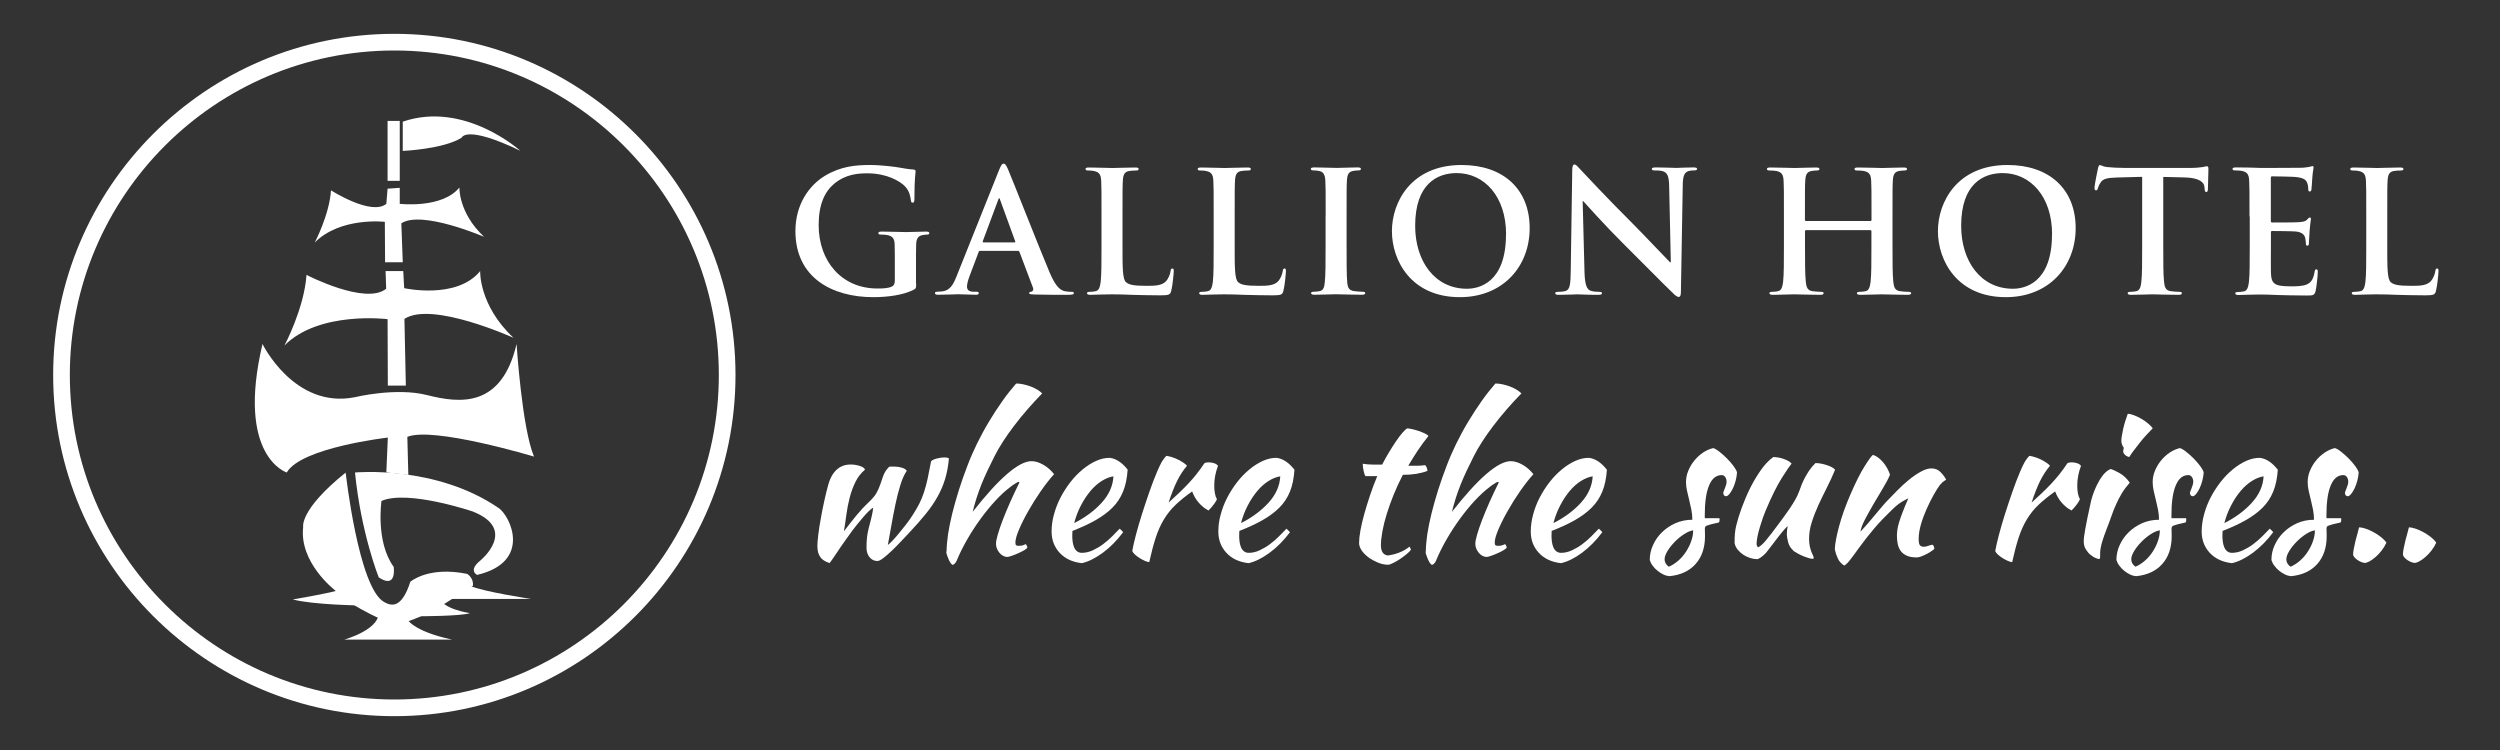 <?xml version="1.0" encoding="UTF-8"?>
<svg id="Layer_1" data-name="Layer 1" xmlns="http://www.w3.org/2000/svg" viewBox="0 0 300 90">
  <rect x="0" y="0" width="300" height="90" fill="#333333" stroke="none"/>
  <defs>
    <style>
      .cls-1 {
        fill: #fff;
        stroke-width: 0px;
      }
    </style>
  </defs>
  <g>
    <path class="cls-1" d="M47.32,85.94c-22.58,0-40.94-18.37-40.94-40.94S24.75,4.06,47.32,4.06s40.94,18.37,40.94,40.94-18.37,40.94-40.94,40.94ZM47.32,6.06C25.85,6.06,8.38,23.53,8.38,45s17.47,38.94,38.94,38.94,38.94-17.47,38.94-38.94S68.8,6.06,47.32,6.06Z"/>
    <g>
      <path class="cls-1" d="M35.14,71.93s3.55-.58,5.73-1.15l2.46,1.88s-5.91-.09-8.19-.73Z"/>
      <path class="cls-1" d="M41.32,76.75s4.6-1.27,4.08-3.55l3.39,1s.61,1.52,5.46,2.55h-12.92Z"/>
      <path class="cls-1" d="M56.37,73.57s-3.52-.49-3.73-2.06l-2.33,2.44s5,0,6.06-.37Z"/>
      <path class="cls-1" d="M63.71,71.87s-5.67-.85-7.34-1.58l-3.03,1.58h10.37Z"/>
    </g>
    <path class="cls-1" d="M40.14,70.78s-4.25-3.28-3.76-7.52c0,0-.49-2.06,5.1-6.55,0,0,1.53,13.81,4.61,15.53.76.42,2.06.97,3.15-2.43,0,0,2.16-1.9,6.83-.94,0,0,.82.51.67,1.44,0,0-2.7,1.68-4.4,2.78,0,0-3.12,1.63-5.01,1.9,0,0-5.05-1.93-7.18-4.2Z"/>
    <path class="cls-1" d="M45.78,60.1s-.73,4.91,1.46,7.92c0,0,.42,2.73-1.79,1.27,0,0-2.12-5.28-2.85-12.59,0,0,9.7-.92,17.26,4.28,1.37.94,4.03,6.44-2.61,8.01,0,0-1.09-.52.36-1.7,0,0,4.62-3.73-.88-5.91,0,0-7.77-2.64-10.95-1.27Z"/>
    <path class="cls-1" d="M46.36,56.7l.18-4.19s-10.4,1.18-12.13,4.19c0,0-6.1-1.91-2.91-15.42,0,0,3.82,7.84,11.1,6.38,0,0,4.9-1.2,8.65-.25,3.93.99,8.92,1.58,10.74-6.13,0,0,.64,10.06,2.09,13.51,0,0-12.1-3.64-15.2-2.37l.12,4.58-2.64-.31Z"/>
    <path class="cls-1" d="M46.54,46.27l-.03-7.97s-8.19-1.03-12.37,3.15c0,0,2.37-4.46,2.64-8.46,0,0,7.1,3.67,9.56,1.66l-.07-2.12h2.12l.11,2.05s6.3,1.41,9.12-2.05c0,0-.18,4.09,4,8.01,0,0-9.81-4.45-13.09-2.27l.17,8h-2.16Z"/>
    <path class="cls-1" d="M46.21,31.47l-.03-4.85s-5.32-.62-8.41,2.48c0,0,1.75-3.3,1.95-6.26,0,0,4.83,3.1,6.64,1.62l.15-1.82,1.46-.1v1.92s5.08.6,7.16-1.96c0,0-.13,3.03,2.96,5.92,0,0-7.51-3.24-9.93-1.62l.17,4.67h-2.12Z"/>
    <rect class="cls-1" x="46.51" y="14.51" width="1.46" height="7.19"/>
    <path class="cls-1" d="M62.46,18.11s-6.7-6.06-14.13-3.51v3.51s4.89-.21,7.07-1.59c0,0,.48-1.59,7.07,1.59Z"/>
  </g>
  <g>
    <g>
      <path class="cls-1" d="M109.94,34.02c0,.55-.02.59-.26.73-1.31.69-3.3.91-4.88.91-4.96,0-9.35-2.35-9.35-7.93,0-3.24,1.68-5.5,3.52-6.62,1.94-1.17,3.74-1.31,5.44-1.31,1.4,0,3.18.24,3.58.32.42.08,1.13.2,1.6.22.24.02.28.1.28.24,0,.22-.14.79-.14,3.32,0,.32-.06.42-.22.42-.14,0-.18-.1-.2-.26-.06-.47-.16-1.11-.69-1.68-.61-.65-2.23-1.58-4.51-1.58-1.11,0-2.59.08-4.01,1.25-1.13.95-1.86,2.47-1.86,4.96,0,4.35,2.77,7.61,7.04,7.61.53,0,1.23,0,1.72-.22.3-.14.38-.4.38-.75v-1.9c0-1.01,0-1.78-.02-2.39-.02-.69-.2-1.01-.87-1.15-.16-.04-.51-.06-.79-.06-.18,0-.3-.04-.3-.16,0-.16.14-.2.42-.2,1.05,0,2.33.06,2.93.06s1.7-.06,2.37-.06c.26,0,.4.04.4.2,0,.12-.12.16-.26.16-.16,0-.3.02-.55.06-.55.1-.75.44-.77,1.15-.02.61-.02,1.42-.02,2.43v2.23Z"/>
      <path class="cls-1" d="M117.61,30.1c-.1,0-.14.04-.18.16l-1.09,2.89c-.2.51-.3.99-.3,1.23,0,.36.18.63.81.63h.3c.24,0,.3.04.3.16,0,.16-.12.2-.34.2-.65,0-1.52-.06-2.14-.06-.22,0-1.34.06-2.39.06-.26,0-.38-.04-.38-.2,0-.12.08-.16.24-.16.18,0,.47-.02.63-.04.93-.12,1.32-.81,1.72-1.82l5.08-12.7c.24-.59.36-.81.57-.81.18,0,.3.18.51.65.49,1.11,3.72,9.37,5.02,12.44.77,1.82,1.36,2.1,1.78,2.21.3.06.61.08.85.08.16,0,.26.02.26.16,0,.16-.18.2-.93.2s-2.21,0-3.82-.04c-.36-.02-.61-.02-.61-.16,0-.12.08-.16.28-.18.14-.04.28-.22.18-.47l-1.62-4.29c-.04-.1-.1-.14-.2-.14h-4.51ZM121.73,29.09c.1,0,.12-.06.1-.12l-1.82-5c-.02-.08-.04-.18-.1-.18s-.1.1-.12.18l-1.86,4.98c-.02.08,0,.14.08.14h3.72Z"/>
      <path class="cls-1" d="M134.7,29.51c0,2.59,0,3.99.42,4.35.34.3.87.44,2.45.44,1.07,0,1.86-.02,2.37-.57.24-.26.49-.83.53-1.21.02-.18.06-.3.22-.3.14,0,.16.1.16.34,0,.22-.14,1.74-.3,2.33-.12.45-.22.55-1.27.55-1.46,0-2.51-.04-3.42-.06-.91-.04-1.64-.06-2.47-.06-.22,0-.67,0-1.15.02-.47,0-.99.04-1.4.04-.26,0-.4-.06-.4-.2,0-.1.08-.16.32-.16.3,0,.55-.04.73-.08.4-.08.51-.53.59-1.11.1-.85.1-2.45.1-4.31v-3.56c0-3.08,0-3.64-.04-4.29-.04-.69-.2-1.01-.87-1.15-.16-.04-.4-.06-.67-.06-.22,0-.34-.04-.34-.18s.14-.18.44-.18c.95,0,2.23.06,2.77.06.49,0,1.96-.06,2.75-.06.28,0,.42.04.42.18s-.12.18-.36.18c-.22,0-.55.02-.79.06-.55.1-.71.44-.75,1.15-.04.65-.04,1.21-.04,4.29v3.56Z"/>
      <path class="cls-1" d="M148.16,29.51c0,2.59,0,3.99.42,4.35.34.3.87.44,2.45.44,1.07,0,1.86-.02,2.37-.57.24-.26.49-.83.53-1.21.02-.18.06-.3.22-.3.14,0,.16.1.16.34,0,.22-.14,1.74-.3,2.33-.12.45-.22.55-1.27.55-1.46,0-2.51-.04-3.42-.06-.91-.04-1.64-.06-2.47-.06-.22,0-.67,0-1.15.02-.47,0-.99.04-1.4.04-.26,0-.4-.06-.4-.2,0-.1.08-.16.32-.16.3,0,.55-.04.73-.08.4-.08.51-.53.59-1.11.1-.85.1-2.45.1-4.31v-3.56c0-3.08,0-3.64-.04-4.29-.04-.69-.2-1.01-.87-1.15-.16-.04-.4-.06-.67-.06-.22,0-.34-.04-.34-.18s.14-.18.44-.18c.95,0,2.23.06,2.77.06.49,0,1.96-.06,2.75-.06.28,0,.42.04.42.18s-.12.18-.36.18c-.22,0-.55.02-.79.06-.55.1-.71.44-.75,1.15-.04.65-.04,1.21-.04,4.29v3.56Z"/>
      <path class="cls-1" d="M159.08,25.95c0-3.08,0-3.64-.04-4.29-.04-.69-.24-1.03-.69-1.13-.22-.06-.49-.08-.73-.08-.2,0-.32-.04-.32-.2,0-.12.16-.16.49-.16.77,0,2.04.06,2.63.06.51,0,1.7-.06,2.47-.06.26,0,.42.04.42.16,0,.16-.12.2-.32.2s-.36.02-.61.06c-.55.1-.71.44-.75,1.15-.04.65-.04,1.21-.04,4.29v3.56c0,1.96,0,3.56.08,4.43.06.55.2.91.81.99.28.04.73.08,1.03.08.22,0,.32.06.32.16,0,.14-.16.2-.38.2-1.34,0-2.61-.06-3.16-.06-.46,0-1.74.06-2.55.06-.26,0-.41-.06-.41-.2,0-.1.08-.16.32-.16.3,0,.55-.04.73-.08.4-.08.53-.42.59-1.01.1-.85.1-2.45.1-4.41v-3.56Z"/>
      <path class="cls-1" d="M167.03,27.73c0-3.46,2.29-7.93,8.36-7.93,5.04,0,8.17,2.93,8.17,7.57s-3.24,8.29-8.38,8.29c-5.81,0-8.15-4.35-8.15-7.93ZM180.73,28.11c0-4.53-2.61-7.34-5.93-7.34-2.33,0-4.98,1.29-4.98,6.33,0,4.21,2.33,7.55,6.21,7.55,1.42,0,4.69-.69,4.69-6.53Z"/>
      <path class="cls-1" d="M190.14,32.63c.04,1.58.3,2.1.71,2.25.34.12.73.14,1.05.14.22,0,.34.04.34.16,0,.16-.18.2-.47.2-1.31,0-2.12-.06-2.51-.06-.18,0-1.13.06-2.19.06-.26,0-.44-.02-.44-.2,0-.12.12-.16.32-.16.26,0,.63-.02.91-.1.53-.16.61-.75.63-2.51l.18-11.98c0-.4.06-.69.26-.69.22,0,.4.26.75.63.24.26,3.32,3.56,6.27,6.49,1.38,1.38,4.11,4.29,4.45,4.61h.1l-.2-9.08c-.02-1.23-.2-1.62-.69-1.82-.3-.12-.79-.12-1.07-.12-.24,0-.32-.06-.32-.18,0-.16.22-.18.53-.18,1.05,0,2.02.06,2.45.06.22,0,.99-.06,1.98-.06.26,0,.47.02.47.18,0,.12-.12.18-.36.18-.2,0-.36,0-.61.06-.57.16-.73.59-.75,1.72l-.22,12.77c0,.45-.08.63-.26.63-.22,0-.47-.22-.69-.45-1.27-1.21-3.86-3.86-5.97-5.95-2.2-2.18-4.45-4.71-4.81-5.1h-.06l.22,8.5Z"/>
    </g>
    <g>
      <path class="cls-1" d="M224.46,26.52c.06,0,.12-.04.12-.14v-.42c0-3.08,0-3.64-.04-4.29-.04-.69-.2-1.01-.87-1.15-.16-.04-.51-.06-.79-.06-.22,0-.34-.04-.34-.18s.14-.18.42-.18c1.09,0,2.37.06,2.91.06.49,0,1.76-.06,2.55-.06.28,0,.42.04.42.18s-.12.18-.36.18c-.16,0-.34.02-.59.06-.55.1-.71.44-.75,1.15-.04.65-.04,1.21-.04,4.29v3.56c0,1.86,0,3.46.1,4.33.06.57.18,1.01.79,1.09.28.04.73.08,1.03.08.22,0,.32.06.32.16,0,.14-.16.2-.4.2-1.31,0-2.59-.06-3.16-.06-.47,0-1.74.06-2.53.06-.28,0-.42-.06-.42-.2,0-.1.08-.16.32-.16.3,0,.55-.04.73-.08.4-.08.51-.53.59-1.11.1-.85.1-2.45.1-4.31v-1.78c0-.08-.06-.12-.12-.12h-7.73c-.06,0-.12.02-.12.12v1.78c0,1.86,0,3.46.1,4.33.06.57.18,1.01.79,1.09.28.04.73.08,1.03.08.22,0,.32.06.32.16,0,.14-.16.2-.4.2-1.32,0-2.59-.06-3.16-.06-.47,0-1.74.06-2.55.06-.26,0-.4-.06-.4-.2,0-.1.08-.16.32-.16.3,0,.55-.04.73-.08.4-.08.51-.53.59-1.11.1-.85.1-2.45.1-4.31v-3.56c0-3.08,0-3.64-.04-4.29-.04-.69-.2-1.01-.87-1.15-.16-.04-.51-.06-.79-.06-.22,0-.34-.04-.34-.18s.14-.18.42-.18c1.09,0,2.37.06,2.91.06.49,0,1.76-.06,2.55-.06.28,0,.42.04.42.18s-.12.18-.36.18c-.16,0-.34.02-.59.06-.55.1-.71.44-.75,1.15-.04.65-.04,1.21-.04,4.29v.42c0,.1.06.14.12.14h7.73Z"/>
      <path class="cls-1" d="M232.55,27.73c0-3.46,2.29-7.93,8.36-7.93,5.04,0,8.17,2.93,8.17,7.57s-3.24,8.29-8.38,8.29c-5.81,0-8.15-4.35-8.15-7.93ZM246.25,28.11c0-4.53-2.61-7.34-5.93-7.34-2.33,0-4.98,1.29-4.98,6.33,0,4.21,2.33,7.55,6.21,7.55,1.42,0,4.69-.69,4.69-6.53Z"/>
      <path class="cls-1" d="M257.05,21.22l-3.01.08c-1.17.04-1.66.14-1.96.59-.2.3-.3.55-.34.71-.04.16-.1.24-.22.24-.14,0-.18-.1-.18-.32,0-.32.38-2.17.42-2.33.06-.26.12-.38.24-.38.16,0,.36.2.87.24.59.06,1.36.1,2.02.1h8.01c.65,0,1.09-.06,1.4-.1.3-.06.47-.1.55-.1.14,0,.16.12.16.42,0,.42-.06,1.82-.06,2.35-.02.2-.06.32-.18.32-.16,0-.2-.1-.22-.4l-.02-.22c-.04-.53-.59-1.09-2.39-1.13l-2.55-.06v8.29c0,1.86,0,3.46.1,4.33.06.57.18,1.01.79,1.09.28.04.73.08,1.03.08.22,0,.32.06.32.16,0,.14-.16.2-.38.2-1.34,0-2.61-.06-3.18-.06-.47,0-1.74.06-2.55.06-.26,0-.4-.06-.4-.2,0-.1.08-.16.32-.16.3,0,.55-.04.73-.08.4-.08.53-.53.59-1.11.1-.85.1-2.45.1-4.31v-8.29Z"/>
      <path class="cls-1" d="M269.94,25.95c0-3.08,0-3.64-.04-4.29-.04-.69-.2-1.01-.87-1.15-.16-.04-.51-.06-.79-.06-.22,0-.34-.04-.34-.18s.14-.18.45-.18c.55,0,1.13.02,1.64.02.53.02.99.04,1.27.04.65,0,4.67,0,5.06-.02.38-.04.71-.08.87-.12.1-.02.22-.08.32-.08s.12.08.12.18c0,.14-.1.38-.16,1.31-.02.2-.06,1.09-.1,1.34-.02.1-.06.22-.2.22s-.18-.1-.18-.28c0-.14-.02-.49-.12-.73-.14-.36-.34-.61-1.36-.73-.34-.04-2.47-.08-2.87-.08-.1,0-.14.06-.14.2v5.12c0,.14.02.22.14.22.45,0,2.77,0,3.24-.04.49-.04.79-.1.97-.3.14-.16.22-.26.32-.26.08,0,.14.04.14.16s-.08.44-.16,1.48c-.02.4-.08,1.21-.08,1.36,0,.16,0,.38-.18.38-.14,0-.18-.08-.18-.18-.02-.2-.02-.47-.08-.73-.1-.4-.38-.71-1.13-.79-.38-.04-2.39-.06-2.87-.06-.1,0-.12.08-.12.2v1.6c0,.69-.02,2.55,0,3.14.04,1.4.36,1.7,2.43,1.7.53,0,1.38,0,1.9-.24.53-.24.77-.67.91-1.5.04-.22.08-.3.22-.3.16,0,.16.16.16.36,0,.47-.16,1.84-.26,2.25-.14.53-.32.53-1.09.53-1.52,0-2.63-.04-3.5-.06-.87-.04-1.5-.06-2.1-.06-.22,0-.67,0-1.15.02-.47,0-.99.04-1.4.04-.26,0-.4-.06-.4-.2,0-.1.08-.16.32-.16.3,0,.55-.04.73-.08.4-.08.51-.53.59-1.11.1-.85.1-2.45.1-4.31v-3.56Z"/>
      <path class="cls-1" d="M286.47,29.51c0,2.59,0,3.99.42,4.35.34.3.87.44,2.45.44,1.07,0,1.86-.02,2.37-.57.24-.26.49-.83.53-1.21.02-.18.06-.3.22-.3.14,0,.16.1.16.34,0,.22-.14,1.74-.3,2.33-.12.45-.22.55-1.27.55-1.46,0-2.51-.04-3.42-.06-.91-.04-1.64-.06-2.47-.06-.22,0-.67,0-1.15.02-.47,0-.99.04-1.4.04-.26,0-.4-.06-.4-.2,0-.1.08-.16.32-.16.3,0,.55-.04.73-.08.4-.08.51-.53.59-1.11.1-.85.1-2.45.1-4.31v-3.56c0-3.08,0-3.64-.04-4.29-.04-.69-.2-1.01-.87-1.15-.16-.04-.4-.06-.67-.06-.22,0-.34-.04-.34-.18s.14-.18.44-.18c.95,0,2.23.06,2.77.06.49,0,1.96-.06,2.75-.06.28,0,.42.04.42.18s-.12.18-.36.18c-.22,0-.55.02-.79.06-.55.1-.71.44-.75,1.15-.04.65-.04,1.21-.04,4.29v3.56Z"/>
    </g>
  </g>
  <g>
    <path class="cls-1" d="M98.08,65.59c0-.33.04-.79.11-1.39.07-.6.17-1.24.3-1.94.12-.7.26-1.41.42-2.13s.32-1.38.48-1.96c.21-.78.55-1.38,1-1.8s1.02-.63,1.7-.63c.36,0,.72.06,1.08.17.36.12.57.26.63.45-.48.4-.86.89-1.15,1.48-.29.59-.52,1.22-.69,1.89-.17.67-.31,1.36-.4,2.06-.09.7-.19,1.36-.29,1.97.55-.73,1.06-1.38,1.55-1.97.49-.59.92-1.05,1.3-1.4.51-.48.86-.88,1.04-1.2.18-.32.34-.67.47-1.05.1-.3.22-.65.36-1.04.14-.4.38-.76.71-1.09.07-.02.21-.02.42-.02.17,0,.34,0,.53.02s.37.05.53.1c.17.05.31.11.42.17.12.07.18.15.2.25-.26.35-.51.89-.74,1.62-.23.74-.44,1.54-.62,2.42-.18.88-.35,1.75-.5,2.62s-.28,1.6-.4,2.2c.07-.03.21-.17.45-.4.23-.23.49-.52.78-.87.29-.35.6-.73.92-1.14.32-.41.61-.82.86-1.22.31-.48.57-.93.78-1.35.21-.42.39-.87.55-1.35s.3-1.01.43-1.6c.13-.59.27-1.29.42-2.1.1-.13.32-.24.66-.33.34-.09.65-.14.93-.14.25,0,.43.04.55.12-.08.93-.24,1.75-.46,2.48-.22.73-.53,1.44-.91,2.12s-.85,1.37-1.41,2.06c-.56.69-1.22,1.44-1.98,2.25-.31.33-.66.69-1.03,1.09-.37.4-.74.76-1.09,1.1-.36.34-.69.62-.99.86-.31.23-.54.35-.71.35-.38,0-.69-.15-.94-.45s-.37-.68-.37-1.14.02-.9.06-1.25c.04-.36.11-.73.21-1.13.1-.36.18-.67.24-.92s.11-.46.15-.64c.04-.18.07-.34.09-.47.02-.13.03-.26.05-.4-.13.07-.31.2-.52.41-.22.21-.44.45-.67.72-.23.27-.46.55-.69.83-.23.28-.42.52-.57.72-.31.43-.59.81-.82,1.14s-.45.65-.66.94c-.21.3-.41.6-.61.91-.2.31-.43.63-.69.98-.53-.17-.91-.41-1.13-.74-.22-.33-.33-.74-.33-1.22Z"/>
    <path class="cls-1" d="M113.59,66.19c0-.58.06-1.26.17-2.05.12-.79.29-1.62.51-2.52.22-.89.49-1.83.79-2.8.31-.98.65-1.95,1.03-2.93.33-.88.72-1.76,1.15-2.65.44-.89.91-1.77,1.43-2.63.51-.86,1.05-1.68,1.6-2.46.55-.78,1.11-1.49,1.67-2.13.26,0,.55.03.86.1.31.07.6.15.89.26s.55.24.79.38.43.3.58.45c-1.24,1.27-2.36,2.56-3.35,3.86-.99,1.3-1.78,2.52-2.36,3.66-.31.63-.6,1.22-.86,1.76s-.49,1.09-.71,1.62c-.21.54-.41,1.08-.58,1.61-.17.54-.33,1.1-.48,1.7,3.18-4.05,5.53-6.08,7.07-6.08.43,0,.89.14,1.39.42.5.28.93.66,1.31,1.14-.51.56-1.04,1.24-1.59,2.03s-1.05,1.59-1.5,2.39c-.46.8-.83,1.55-1.12,2.23-.29.69-.43,1.2-.43,1.53,0,.17.02.28.07.33.05.06.16.09.32.09.25,0,.45-.03.6-.1.15-.07.24-.1.27-.1.08.13.13.22.15.27.02.05.02.09.02.12,0,.07-.1.16-.3.29-.2.12-.43.25-.71.37s-.54.24-.81.33c-.26.1-.46.15-.6.15-.17,0-.33-.05-.5-.14-.17-.09-.31-.21-.43-.36-.12-.15-.22-.31-.3-.5-.07-.18-.11-.37-.11-.57,0-.25.07-.62.21-1.1.14-.49.33-1.06.58-1.71s.55-1.37.89-2.15c.35-.78.72-1.57,1.12-2.38,0-.07-.03-.1-.1-.1-.05,0-.18.07-.38.2-.21.13-.4.26-.58.4-.6.45-1.2,1-1.8,1.65-.6.65-1.19,1.37-1.76,2.15-.57.78-1.11,1.6-1.61,2.47-.5.87-.94,1.74-1.3,2.62-.05.12-.12.22-.22.32-.1.1-.18.15-.25.15-.05,0-.12-.06-.21-.17-.09-.12-.17-.26-.25-.43-.07-.17-.15-.35-.21-.53s-.1-.34-.1-.47Z"/>
    <path class="cls-1" d="M135.32,56.34c-.07,1.03-.25,1.91-.55,2.64-.3.74-.72,1.38-1.28,1.94-.55.55-1.23,1.05-2.02,1.5-.79.45-1.72.88-2.78,1.29,0,.1,0,.2-.01.31s-.01.22-.01.33c0,.21.02.44.05.67.03.23.09.45.17.65.08.2.2.36.35.48s.34.19.57.19c.45,0,.88-.1,1.32-.3.43-.2.84-.44,1.23-.73.39-.29.75-.6,1.09-.94.34-.34.64-.65.91-.93.17.15.31.29.42.42-.74.99-1.56,1.82-2.44,2.47-.89.65-1.72,1.07-2.52,1.25-1.14-.13-2.03-.55-2.67-1.25s-.96-1.55-.96-2.54c0-.68.09-1.37.29-2.07.19-.7.45-1.38.79-2.03.34-.65.74-1.27,1.19-1.85.45-.58.94-1.08,1.46-1.51.52-.43,1.06-.77,1.61-1.02s1.1-.37,1.65-.37c.76.1,1.47.57,2.13,1.41ZM133.61,57.16c-.45.07-.91.25-1.39.55-.48.3-.93.69-1.35,1.19-.42.5-.81,1.08-1.15,1.74-.35.66-.62,1.37-.82,2.13,1.32-.66,2.42-1.48,3.3-2.44.88-.97,1.35-2.02,1.41-3.16Z"/>
    <path class="cls-1" d="M135.87,66.12c.08-.48.23-1.11.43-1.9.21-.79.45-1.62.73-2.51.28-.88.58-1.77.89-2.67.31-.89.62-1.7.92-2.41.21-.51.41-.91.57-1.2.17-.29.35-.53.55-.73.23.03.47.09.72.17s.49.18.72.3c.23.12.44.24.62.36.18.12.32.24.42.36-.45.53-.84,1.13-1.18,1.81s-.68,1.55-1.03,2.61c.89-.79,1.68-1.55,2.37-2.28.69-.73,1.33-1.54,1.92-2.43.1-.08.27-.12.52-.12.23,0,.46.04.67.11s.36.18.45.31c-.3.79-.45,1.58-.45,2.36,0,.73.11,1.27.32,1.64-.02.1-.13.29-.33.57-.21.28-.43.55-.68.79-.45-.23-.84-.55-1.19-.96-.35-.41-.6-.85-.77-1.33-.78.55-1.44,1.08-1.98,1.6-.55.52-1.01,1.1-1.4,1.74s-.72,1.37-.99,2.2c-.27.83-.53,1.81-.78,2.95-.15-.02-.33-.07-.53-.16-.21-.09-.41-.2-.62-.33-.21-.13-.39-.27-.56-.42-.17-.15-.27-.29-.32-.42Z"/>
    <path class="cls-1" d="M155.34,56.34c-.07,1.03-.25,1.91-.54,2.64-.3.74-.72,1.38-1.28,1.94-.55.55-1.23,1.05-2.02,1.5-.79.45-1.72.88-2.78,1.29,0,.1,0,.2-.01.31s-.01.22-.01.33c0,.21.02.44.05.67.03.23.09.45.17.65.08.2.2.36.35.48s.34.19.57.19c.45,0,.88-.1,1.31-.3.43-.2.84-.44,1.23-.73.39-.29.75-.6,1.09-.94s.64-.65.91-.93c.16.15.3.29.42.42-.74.99-1.56,1.82-2.45,2.47s-1.72,1.07-2.52,1.25c-1.14-.13-2.03-.55-2.67-1.25s-.96-1.55-.96-2.54c0-.68.09-1.37.29-2.07.19-.7.45-1.38.79-2.03.34-.65.74-1.27,1.19-1.85.45-.58.94-1.08,1.46-1.51.52-.43,1.06-.77,1.61-1.02s1.1-.37,1.65-.37c.76.1,1.47.57,2.13,1.41ZM153.63,57.16c-.45.07-.91.25-1.39.55-.48.3-.93.69-1.35,1.19-.42.5-.81,1.08-1.15,1.74-.35.66-.62,1.37-.82,2.13,1.32-.66,2.42-1.48,3.3-2.44.88-.97,1.35-2.02,1.41-3.16Z"/>
    <path class="cls-1" d="M163.85,57.11c-.08-.1-.16-.31-.22-.63-.07-.32-.1-.6-.1-.83.43.07.84.1,1.24.1h1.09c.25-.49.52-.98.81-1.46.29-.48.57-.92.84-1.32.27-.4.53-.74.77-1.02.24-.28.43-.46.56-.54.17,0,.38.03.63.09.26.06.52.13.78.22.26.09.5.19.72.29.21.1.36.2.45.3-.5.62-.92,1.2-1.28,1.74-.36.53-.74,1.15-1.15,1.84h1c.34,0,.68-.02,1.03-.07.08.08.15.19.2.31s.07.25.07.38c-.81.31-1.79.47-2.95.47-.41.8-.78,1.59-1.1,2.38-.32.79-.59,1.55-.82,2.28s-.4,1.42-.52,2.06c-.12.65-.19,1.23-.19,1.74,0,.73.27,1.14.82,1.22.5-.07.97-.19,1.42-.37.45-.18.84-.41,1.19-.69.1.15.16.27.17.37-.1.15-.27.32-.51.52-.24.2-.5.39-.78.58-.28.19-.55.35-.82.48-.26.13-.46.21-.59.22-.41,0-.83-.08-1.24-.25-.41-.17-.79-.37-1.13-.62-.34-.25-.62-.53-.83-.83-.21-.31-.32-.61-.32-.91,0-.4.05-.9.16-1.5.11-.6.26-1.26.46-1.97s.43-1.46.69-2.24.55-1.55.87-2.31h-1.42Z"/>
    <path class="cls-1" d="M171.1,66.19c0-.58.06-1.26.17-2.05.12-.79.29-1.62.51-2.52.22-.89.49-1.83.79-2.8.31-.98.65-1.95,1.03-2.93.33-.88.72-1.76,1.15-2.65.44-.89.91-1.77,1.43-2.63s1.05-1.68,1.6-2.46c.55-.78,1.11-1.49,1.67-2.13.26,0,.55.03.86.1.31.07.6.15.89.26s.55.24.79.38.43.3.58.45c-1.24,1.27-2.36,2.56-3.35,3.86-.99,1.3-1.78,2.52-2.36,3.66-.31.63-.6,1.22-.86,1.76s-.49,1.09-.71,1.62c-.21.54-.41,1.08-.58,1.61-.17.54-.33,1.1-.48,1.7,3.18-4.05,5.53-6.08,7.07-6.08.43,0,.89.14,1.39.42.5.28.93.66,1.32,1.14-.51.56-1.04,1.24-1.59,2.03s-1.05,1.59-1.5,2.39c-.46.8-.83,1.55-1.12,2.23-.29.69-.43,1.2-.43,1.53,0,.17.02.28.07.33.05.06.16.09.32.09.25,0,.45-.03.6-.1.15-.07.24-.1.27-.1.08.13.13.22.15.27.02.05.02.09.02.12,0,.07-.1.16-.3.29-.2.12-.43.25-.71.37-.27.12-.54.24-.81.33-.26.1-.46.15-.6.15-.17,0-.33-.05-.5-.14-.17-.09-.31-.21-.43-.36-.12-.15-.22-.31-.3-.5-.07-.18-.11-.37-.11-.57,0-.25.07-.62.21-1.1s.33-1.06.58-1.71.55-1.37.89-2.15c.35-.78.72-1.57,1.12-2.38,0-.07-.03-.1-.1-.1-.05,0-.18.07-.38.2-.21.13-.4.26-.58.4-.59.45-1.19,1-1.8,1.65-.6.65-1.19,1.37-1.76,2.15-.57.78-1.11,1.6-1.61,2.47-.5.87-.94,1.74-1.3,2.62-.05.12-.12.22-.22.32-.1.1-.18.15-.25.15-.05,0-.12-.06-.21-.17-.09-.12-.17-.26-.25-.43-.08-.17-.15-.35-.21-.53-.07-.18-.1-.34-.1-.47Z"/>
    <path class="cls-1" d="M192.83,56.34c-.07,1.03-.25,1.91-.55,2.64-.3.74-.72,1.38-1.28,1.94s-1.23,1.05-2.02,1.5c-.79.45-1.72.88-2.78,1.29,0,.1,0,.2-.01.31,0,.11-.01.22-.01.33,0,.21.02.44.05.67s.09.45.17.65c.08.2.2.36.35.48.15.12.34.19.57.19.45,0,.88-.1,1.31-.3.43-.2.84-.44,1.23-.73.39-.29.75-.6,1.09-.94.34-.34.64-.65.91-.93.17.15.31.29.42.42-.74.99-1.56,1.82-2.44,2.47s-1.72,1.07-2.52,1.25c-1.14-.13-2.03-.55-2.67-1.25-.64-.7-.96-1.55-.96-2.54,0-.68.1-1.37.29-2.07.19-.7.45-1.38.79-2.03.34-.65.74-1.27,1.19-1.85s.94-1.08,1.46-1.51c.52-.43,1.06-.77,1.61-1.02.55-.25,1.1-.37,1.65-.37.76.1,1.47.57,2.13,1.41ZM191.12,57.16c-.45.07-.91.25-1.39.55s-.93.69-1.35,1.19c-.42.5-.81,1.08-1.15,1.74-.35.66-.62,1.37-.82,2.13,1.32-.66,2.42-1.48,3.3-2.44.88-.97,1.35-2.02,1.41-3.16Z"/>
    <path class="cls-1" d="M208.44,56.7c-.02.31-.07.64-.16.98-.09.34-.2.64-.33.92-.13.27-.27.5-.42.68-.15.18-.29.27-.42.27-.18-.02-.29-.14-.32-.37,0-.05.02-.13.06-.24.04-.11.09-.23.14-.36.05-.13.09-.26.14-.4.04-.13.06-.25.06-.35,0-.23-.05-.43-.16-.58-.11-.16-.25-.24-.43-.24-.66,0-1.17.41-1.51,1.24-.35.82-.52,2.03-.52,3.63,0,.16,0,.26.02.3h1.74s.02.1.02.2c0,.15-.03.26-.1.32-.38.08-.68.15-.91.21-.22.06-.39.11-.51.16-.12.05-.19.1-.21.16-.02.06-.04.14-.04.23,0,.13,0,.26.01.39,0,.13.01.3.01.49,0,1.38-.38,2.5-1.13,3.34-.75.84-1.8,1.33-3.14,1.46-.23-.02-.47-.08-.72-.2-.25-.12-.48-.26-.71-.45-.22-.18-.42-.38-.58-.61-.17-.22-.28-.45-.35-.68,0-.63.13-1.24.4-1.81.26-.58.62-1.08,1.08-1.53.45-.44.99-.8,1.61-1.08.62-.27,1.29-.41,2.02-.41,0-.42-.04-.82-.12-1.22-.08-.4-.17-.79-.26-1.16-.09-.37-.18-.74-.26-1.1-.08-.36-.12-.71-.12-1.06,0-.45.09-.89.27-1.33.18-.44.42-.85.72-1.22.3-.37.64-.69,1.04-.96.4-.27.81-.45,1.24-.55.18.05.43.19.73.43.31.24.61.51.91.81s.56.6.79.91c.23.31.37.56.42.76ZM200.25,68.01c.4-.17.77-.41,1.13-.72.36-.31.67-.67.93-1.07.26-.4.48-.82.63-1.27.16-.45.24-.88.24-1.31-.33.05-.7.2-1.09.46-.4.26-.77.56-1.12.92-.35.36-.64.72-.87,1.1-.23.38-.35.71-.35.99,0,.36.17.66.5.89Z"/>
    <path class="cls-1" d="M215.21,66.07c-.31-.26-.53-.6-.63-.99-.11-.4-.16-.74-.16-1.02,0-.35.04-.64.12-.89-.07,0-.21.13-.45.4-.23.26-.48.58-.76.94-.27.36-.54.72-.81,1.06-.26.35-.46.6-.6.77-.21.23-.42.41-.61.54-.19.13-.34.21-.46.22-.26,0-.54-.05-.83-.14-.29-.09-.56-.22-.82-.39-.26-.17-.48-.37-.67-.6s-.32-.5-.38-.8c0-.46.01-.84.04-1.14.02-.3.08-.62.16-.97.15-.63.37-1.34.66-2.13s.62-1.58,1-2.34c.38-.77.81-1.49,1.28-2.16.47-.67.97-1.2,1.5-1.58.15,0,.32.01.52.04.2.03.4.07.61.14.21.07.4.15.59.24s.35.21.48.36c-.15.17-.53.72-1.13,1.66-.6.94-1.28,2.3-2.02,4.07-.08.18-.18.45-.3.79-.12.35-.23.71-.35,1.09-.12.38-.21.75-.29,1.12-.07.36-.11.65-.11.87,0,.13.02.23.06.3.04.07.08.12.11.15.25-.1.56-.37.94-.82.38-.45.91-1.13,1.59-2.06.17-.23.36-.5.58-.79.22-.3.45-.62.68-.96.23-.34.45-.69.66-1.05.21-.36.38-.73.51-1.09.07-.2.15-.43.26-.71.11-.27.24-.56.4-.86s.34-.6.55-.91c.21-.31.45-.59.73-.86.21,0,.45.02.69.07s.48.11.71.19c.22.07.42.16.58.25.17.09.29.19.37.29-.3.73-.63,1.45-.99,2.16-.36.71-.7,1.41-1.02,2.1-.31.69-.58,1.37-.79,2.05-.22.68-.32,1.34-.32,1.99,0,.35.03.65.09.91.06.26.12.47.19.65.07.17.13.32.19.43.06.12.09.21.09.3,0,.02-.02.04-.05.08-.02.02-.03.02-.05.02-.12,0-.26-.02-.45-.07-.18-.05-.38-.12-.61-.21-.22-.09-.45-.19-.67-.31-.22-.12-.43-.24-.63-.37Z"/>
    <path class="cls-1" d="M224.74,54.58c.43.13.83.43,1.22.88s.66.96.84,1.5c-.18.45-.46.98-.84,1.61-.38.63-.76,1.27-1.14,1.92-.38.65-.72,1.27-1.03,1.86s-.48,1.07-.53,1.45c.26-.28.56-.61.88-.98.32-.37.64-.75.94-1.12s.59-.71.86-1.02c.26-.31.47-.53.62-.68.31-.33.69-.72,1.12-1.15.43-.44.88-.85,1.35-1.24s.95-.72,1.43-.99c.48-.27.92-.41,1.31-.41.43,0,.79.14,1.08.43.29.29.52.59.68.91,0,.03-.06.08-.19.14-.12.06-.3.22-.53.48-.23.3-.49.71-.78,1.23-.29.52-.57,1.08-.84,1.69-.27.6-.5,1.22-.68,1.85-.18.63-.27,1.2-.27,1.71,0,.41.05.68.16.79.11.12.26.17.46.17.18,0,.37-.04.57-.12.2-.08.36-.12.47-.12.07.03.12.1.16.21.04.11.06.2.06.29-.13.12-.29.23-.47.35-.18.12-.37.22-.57.32-.2.1-.39.18-.58.25-.19.07-.36.1-.51.1-.48,0-.87-.07-1.18-.21-.31-.14-.55-.33-.72-.56-.17-.23-.29-.51-.36-.83-.07-.32-.1-.67-.1-1.03,0-.2.02-.42.05-.67s.1-.54.2-.88c.1-.34.24-.74.42-1.21.18-.47.41-1.04.7-1.7-.03,0-.26.12-.67.35-.41.23-.86.59-1.34,1.07-.78.75-1.48,1.48-2.1,2.21-.62.73-1.25,1.54-1.9,2.43-.36.51-.68.95-.96,1.3-.27.36-.51.59-.71.71-.35-.2-.6-.48-.77-.83-.17-.36-.29-.72-.37-1.1,0-.31.05-.71.14-1.19.09-.48.21-1.01.37-1.6.16-.59.35-1.2.58-1.85.23-.65.49-1.29.77-1.94.63-1.46,1.2-2.6,1.72-3.42.52-.83.85-1.27.98-1.34Z"/>
    <path class="cls-1" d="M239.43,66.12c.08-.48.23-1.11.43-1.9.21-.79.45-1.62.73-2.51.28-.88.58-1.77.89-2.67s.62-1.7.92-2.41c.21-.51.41-.91.57-1.2.17-.29.35-.53.55-.73.23.03.47.09.72.17.25.08.49.18.72.3.23.12.44.24.62.36.18.12.32.24.42.36-.45.53-.84,1.13-1.18,1.81-.34.68-.68,1.55-1.03,2.61.89-.79,1.68-1.55,2.37-2.28.69-.73,1.33-1.54,1.92-2.43.1-.08.27-.12.52-.12.23,0,.46.04.67.11s.36.18.45.31c-.3.79-.45,1.58-.45,2.36,0,.73.11,1.27.32,1.64-.02.1-.13.29-.33.57s-.43.55-.68.79c-.45-.23-.84-.55-1.19-.96s-.6-.85-.77-1.33c-.78.55-1.44,1.08-1.99,1.6-.55.52-1.01,1.1-1.4,1.74-.39.64-.72,1.37-.99,2.2-.27.83-.53,1.81-.78,2.95-.15-.02-.33-.07-.53-.16-.21-.09-.41-.2-.62-.33-.21-.13-.39-.27-.56-.42-.17-.15-.27-.29-.32-.42Z"/>
    <path class="cls-1" d="M250.05,64.95c0-.15.01-.33.04-.56s.07-.52.14-.89c.07-.37.15-.82.26-1.35s.24-1.17.41-1.91c.03-.17.11-.43.22-.79.12-.36.27-.75.46-1.15s.42-.8.7-1.18c.27-.38.6-.66.98-.84.28.07.65.24,1.12.51.46.27.86.65,1.19,1.13-.38.43-.7.86-.96,1.29-.26.43-.49.88-.69,1.34-.21.46-.4.94-.57,1.44s-.37,1.02-.58,1.56c-.18.46-.35.94-.5,1.43-.15.49-.23.92-.25,1.28,0,.3,0,.51-.01.63,0,.12-.05.19-.14.19-.07,0-.2-.04-.4-.12s-.4-.21-.61-.38c-.21-.17-.39-.39-.56-.66-.17-.26-.25-.58-.25-.94ZM254.78,54.18c0-.1.03-.25.08-.45-.08-.08-.15-.21-.21-.37-.06-.17-.09-.31-.09-.45,0-.15.02-.35.06-.61.04-.26.1-.53.16-.83.07-.3.15-.61.25-.93.1-.32.2-.62.3-.88.2,0,.44.05.73.16.29.11.58.25.88.42.3.17.57.36.82.57s.44.4.57.58c-.18.18-.42.43-.72.76-.3.32-.59.66-.87,1.02-.28.36-.54.69-.77,1-.23.31-.38.54-.45.67-.2-.03-.37-.12-.52-.26-.15-.14-.22-.28-.22-.41Z"/>
    <path class="cls-1" d="M264.44,56.7c-.02.31-.07.64-.16.98-.09.34-.2.64-.33.92-.13.27-.27.5-.42.68-.15.18-.29.27-.42.27-.18-.02-.29-.14-.32-.37,0-.05.02-.13.06-.24.04-.11.09-.23.14-.36.05-.13.09-.26.14-.4.04-.13.06-.25.06-.35,0-.23-.05-.43-.16-.58-.11-.16-.25-.24-.43-.24-.66,0-1.17.41-1.51,1.24-.35.82-.52,2.03-.52,3.63,0,.16,0,.26.02.3h1.74s.02.1.02.2c0,.15-.03.26-.1.32-.38.08-.68.15-.91.21-.22.06-.39.11-.51.16-.12.05-.19.1-.21.16-.02.06-.04.14-.04.23,0,.13,0,.26.01.39,0,.13.01.3.01.49,0,1.38-.38,2.5-1.13,3.34-.75.84-1.8,1.33-3.14,1.46-.23-.02-.47-.08-.72-.2-.25-.12-.48-.26-.71-.45-.22-.18-.42-.38-.58-.61-.17-.22-.28-.45-.35-.68,0-.63.13-1.24.4-1.81.26-.58.62-1.08,1.08-1.53.45-.44.99-.8,1.61-1.08.62-.27,1.29-.41,2.02-.41,0-.42-.04-.82-.12-1.22-.08-.4-.17-.79-.26-1.16-.09-.37-.18-.74-.26-1.1-.08-.36-.12-.71-.12-1.06,0-.45.09-.89.27-1.33.18-.44.42-.85.72-1.22.3-.37.64-.69,1.04-.96.4-.27.81-.45,1.24-.55.18.05.43.19.73.43.31.24.61.51.91.81s.56.6.79.91c.23.31.37.56.42.76ZM256.25,68.01c.4-.17.77-.41,1.13-.72.36-.31.67-.67.93-1.07.26-.4.48-.82.63-1.27.16-.45.24-.88.24-1.31-.33.05-.7.2-1.09.46-.4.26-.77.56-1.12.92-.35.36-.64.72-.87,1.1-.23.38-.35.71-.35.99,0,.36.17.66.5.89Z"/>
    <path class="cls-1" d="M273.34,56.34c-.07,1.03-.25,1.91-.55,2.64-.3.74-.72,1.38-1.28,1.94s-1.23,1.05-2.02,1.5c-.79.45-1.72.88-2.78,1.29,0,.1,0,.2-.01.31,0,.11-.01.22-.01.33,0,.21.02.44.05.67s.09.45.17.65c.08.2.2.36.35.48.15.12.34.19.57.19.45,0,.88-.1,1.31-.3.43-.2.84-.44,1.23-.73.39-.29.75-.6,1.09-.94.34-.34.64-.65.91-.93.17.15.31.29.42.42-.74.99-1.56,1.82-2.44,2.47s-1.72,1.07-2.52,1.25c-1.14-.13-2.03-.55-2.67-1.25-.64-.7-.96-1.55-.96-2.54,0-.68.1-1.37.29-2.07.19-.7.45-1.38.79-2.03.34-.65.74-1.27,1.19-1.85s.94-1.08,1.46-1.51c.52-.43,1.06-.77,1.61-1.02.55-.25,1.1-.37,1.65-.37.76.1,1.47.57,2.13,1.41ZM271.63,57.16c-.45.07-.91.25-1.39.55s-.93.69-1.35,1.19c-.42.5-.81,1.08-1.15,1.74-.35.66-.62,1.37-.82,2.13,1.32-.66,2.42-1.48,3.3-2.44.88-.97,1.35-2.02,1.41-3.16Z"/>
    <path class="cls-1" d="M283.04,56.7c-.02.31-.07.64-.16.98-.09.34-.2.64-.33.92-.13.27-.27.5-.42.68-.15.18-.29.27-.42.27-.18-.02-.29-.14-.32-.37,0-.05.02-.13.06-.24.04-.11.09-.23.14-.36.05-.13.09-.26.14-.4.04-.13.06-.25.06-.35,0-.23-.05-.43-.16-.58-.11-.16-.25-.24-.43-.24-.66,0-1.17.41-1.51,1.24-.35.82-.52,2.03-.52,3.63,0,.16,0,.26.02.3h1.74s.02.1.02.2c0,.15-.03.26-.1.32-.38.08-.68.15-.91.21-.22.06-.39.11-.51.16-.12.05-.19.1-.21.16-.02.06-.04.14-.04.23,0,.13,0,.26.01.39,0,.13.01.3.01.49,0,1.38-.38,2.5-1.13,3.34-.75.84-1.8,1.33-3.14,1.46-.23-.02-.47-.08-.72-.2-.25-.12-.48-.26-.71-.45-.22-.18-.42-.38-.58-.61-.17-.22-.28-.45-.35-.68,0-.63.13-1.24.4-1.81.26-.58.62-1.08,1.08-1.53.45-.44.99-.8,1.61-1.08.62-.27,1.29-.41,2.02-.41,0-.42-.04-.82-.12-1.22-.08-.4-.17-.79-.26-1.16-.09-.37-.18-.74-.26-1.1-.08-.36-.12-.71-.12-1.06,0-.45.09-.89.27-1.33.18-.44.42-.85.72-1.22.3-.37.64-.69,1.04-.96.4-.27.81-.45,1.24-.55.18.05.43.19.73.43.31.24.61.51.91.81s.56.6.79.91c.23.31.37.56.42.76ZM274.86,68.01c.4-.17.77-.41,1.13-.72.36-.31.67-.67.93-1.07.26-.4.48-.82.63-1.27.16-.45.24-.88.24-1.31-.33.05-.7.2-1.09.46-.4.26-.77.56-1.12.92-.35.36-.64.72-.87,1.1-.23.38-.35.71-.35.99,0,.36.17.66.5.89Z"/>
    <path class="cls-1" d="M283.76,67.55c-.26-.03-.54-.14-.83-.33-.29-.19-.48-.4-.56-.63,0-.2.03-.46.09-.77.06-.31.13-.63.21-.96.08-.32.17-.63.25-.92s.14-.51.17-.66c.2,0,.45.05.76.15.31.1.62.24.94.41s.63.37.92.6.51.45.66.68c-.15.33-.34.64-.57.94s-.48.56-.73.78c-.26.22-.5.4-.73.52s-.42.19-.57.19Z"/>
    <path class="cls-1" d="M289.74,67.55c-.26-.03-.54-.14-.83-.33-.29-.19-.48-.4-.56-.63,0-.2.03-.46.09-.77.06-.31.13-.63.21-.96.08-.32.17-.63.25-.92s.14-.51.17-.66c.2,0,.45.05.76.15.31.1.62.24.94.41s.63.37.92.6.51.45.66.68c-.15.33-.34.64-.57.94s-.48.56-.73.78c-.26.22-.5.4-.73.52s-.42.19-.57.19Z"/>
  </g>
</svg>